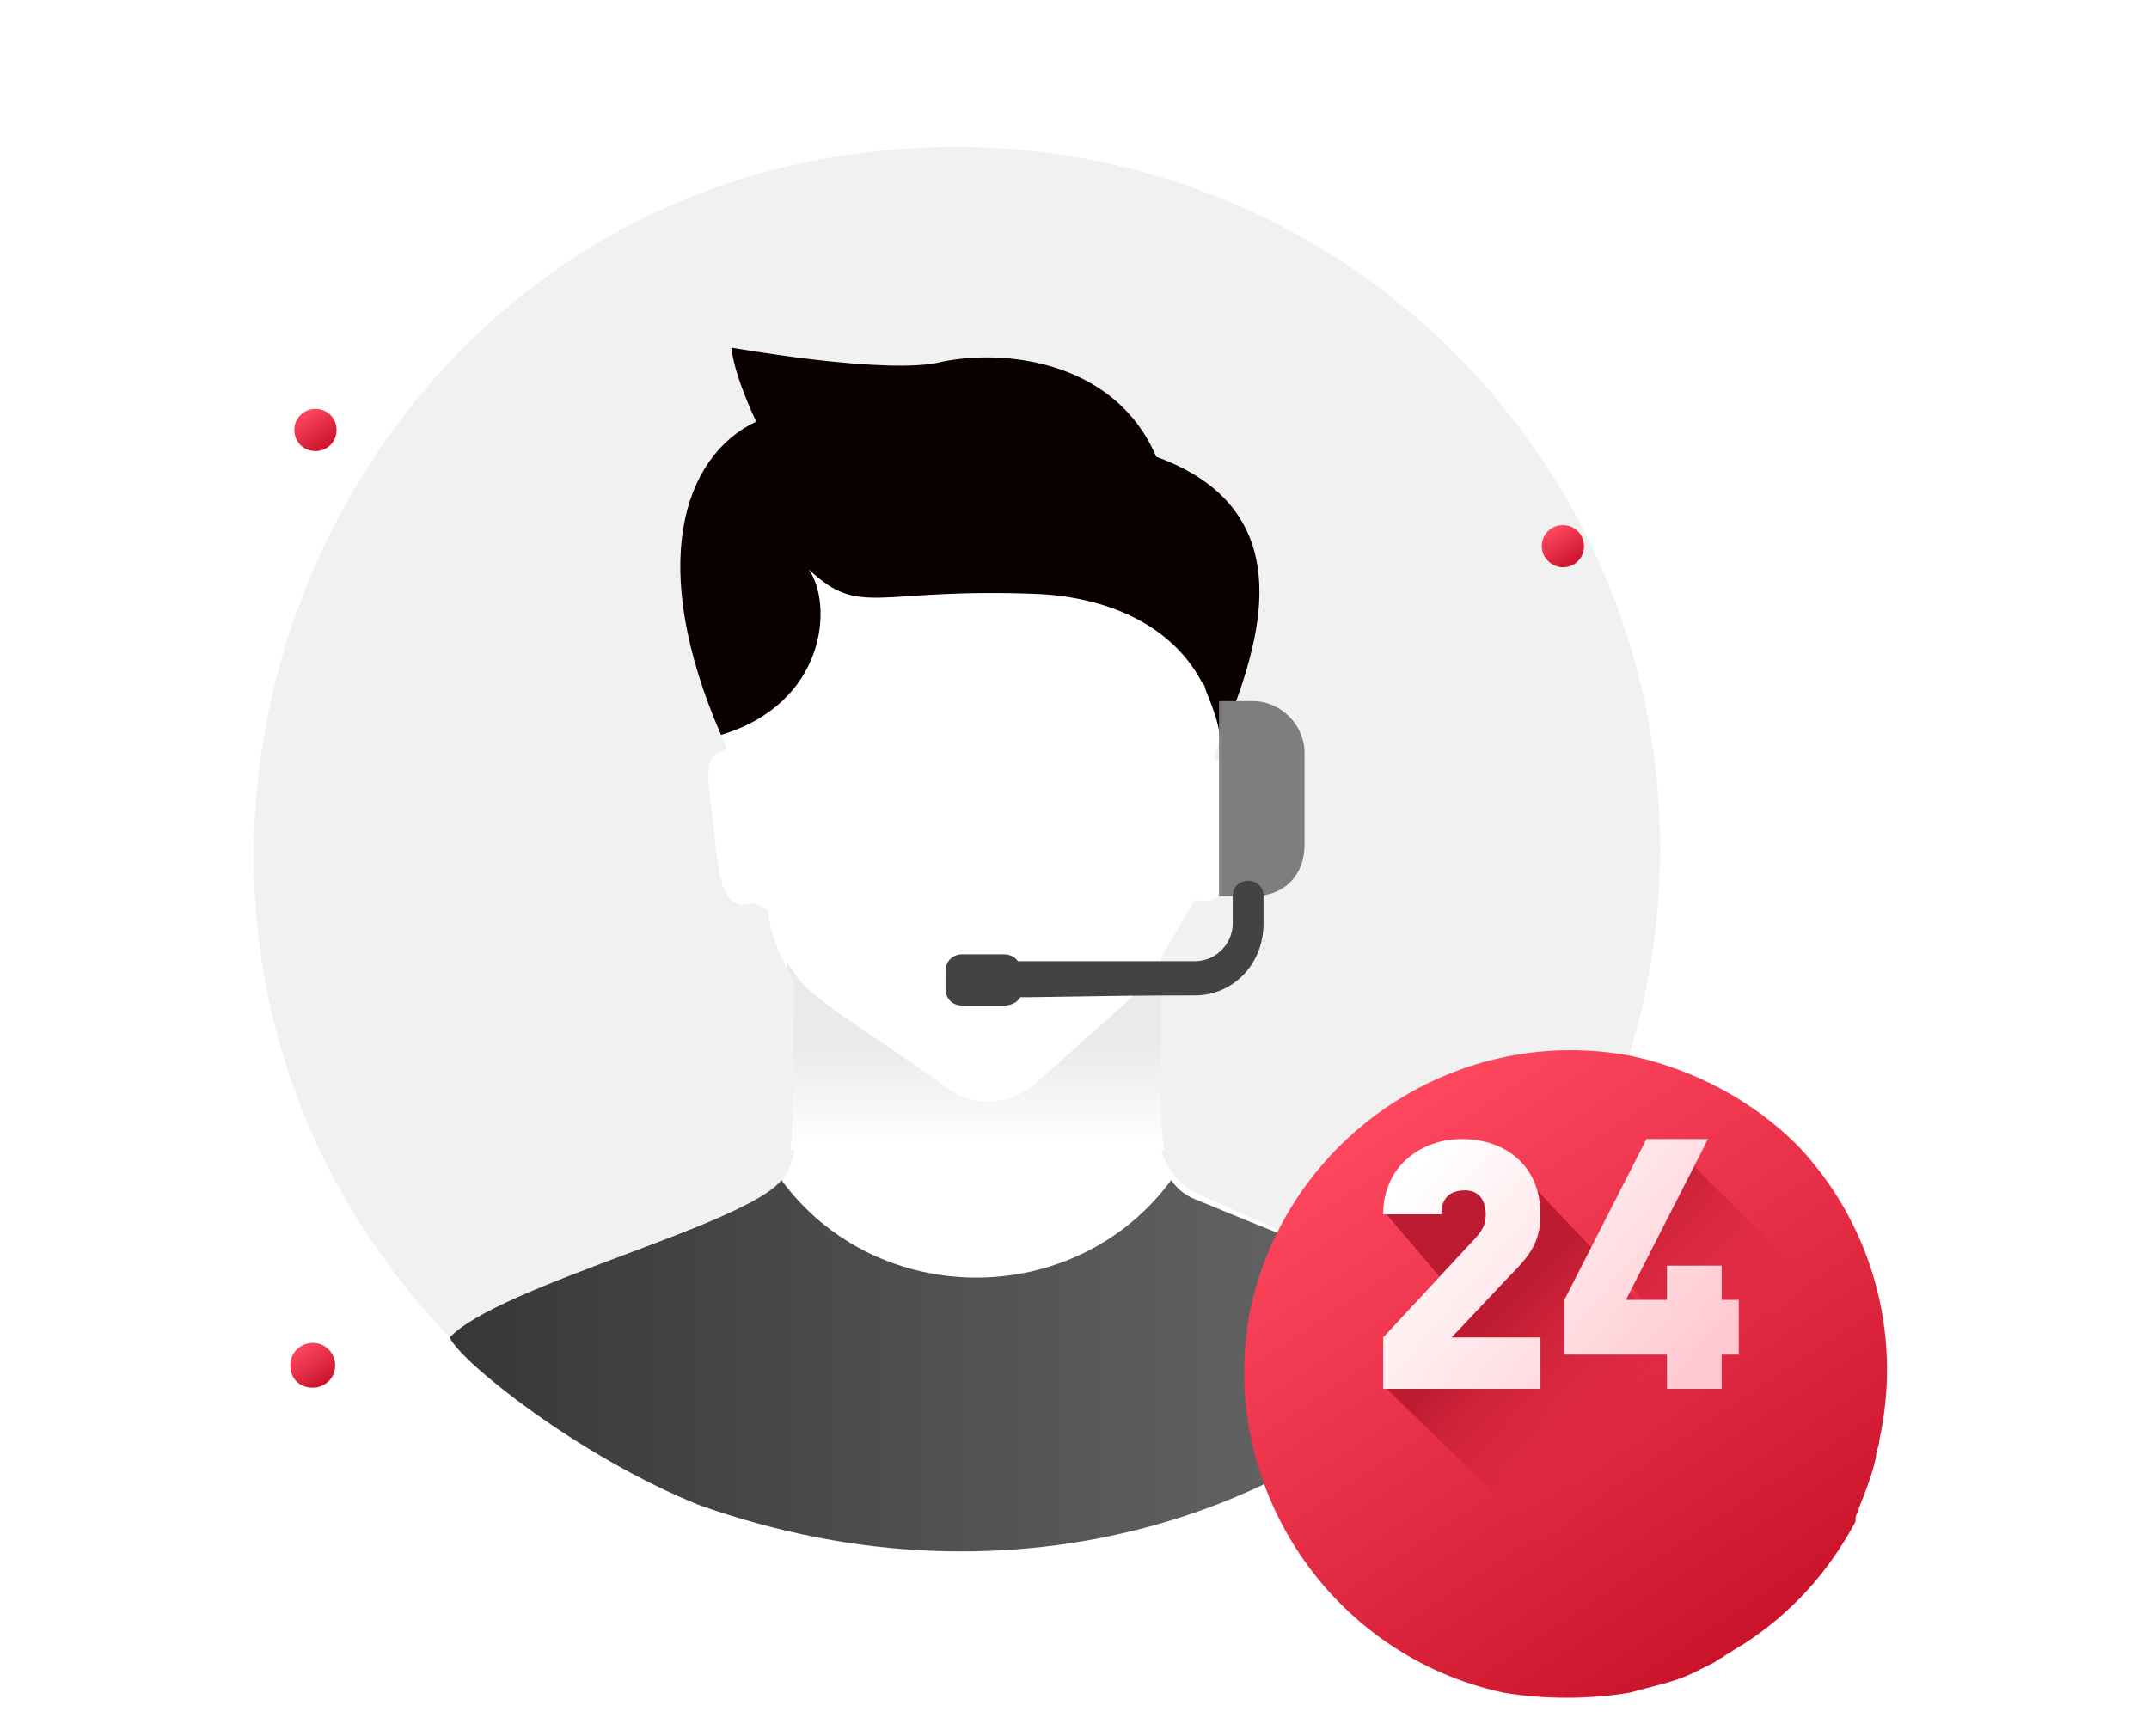 <svg width="99" height="80" viewBox="0 0 99 80" fill="none" xmlns="http://www.w3.org/2000/svg">
<g clip-path="url(#clip0_110_1155)">
<path d="M76.479 39.086C76.479 47.441 73.329 55.007 68.131 60.682C68.131 60.682 68.131 60.682 68.131 60.84C60.727 69.51 46.866 74.555 32.217 69.353C26.703 67.146 21.19 62.732 20.718 61.628C1.185 41.293 15.362 6.769 44.031 6.769C61.988 6.769 76.479 21.272 76.479 39.086Z" fill="#F1F1F1"/>
<path d="M67.973 60.84C57.262 73.767 34.737 75.974 20.718 61.628L67.973 60.84Z" fill="#E2E2E2"/>
<path d="M68.131 60.84C60.727 69.668 46.866 74.555 32.217 69.353C26.703 67.146 21.19 62.732 20.718 61.629C22.136 60.052 26.231 58.949 34.579 55.481C37.415 54.377 36.785 51.382 36.785 45.392C36.155 44.603 35.525 43.342 35.367 41.924L34.737 41.608C33.004 42.081 33.162 40.19 32.689 36.564C32.532 34.987 32.689 34.83 33.477 34.514L33.405 34.27C31.2 29.226 30.799 22.605 35.682 20.24C35.367 19.61 34.579 17.56 34.579 16.93C36.942 17.245 41.123 18.033 43.644 17.56C47.424 16.772 51.677 18.191 53.252 21.817C60.498 24.654 56.875 31.59 56.087 34.428C55.93 34.586 55.93 34.901 55.93 34.901C55.93 34.901 55.93 35.059 56.087 35.059C56.56 35.216 57.262 35.145 57.105 36.406C56.789 39.874 56.789 41.924 55.057 41.451L53.482 44.131C53.482 45.392 53.009 51.54 53.482 52.959C53.797 54.062 54.584 54.85 55.529 55.166C63.563 58.791 66.398 59.579 68.131 60.84Z" fill="white"/>
<path d="M68.131 60.84C60.727 69.668 46.866 74.555 32.217 69.353C26.703 67.146 21.19 62.732 20.718 61.628C22.923 59.264 34.422 56.426 35.997 54.377C40.408 60.367 49.544 60.367 53.954 54.377C54.269 54.85 54.742 55.165 55.214 55.323C63.563 58.791 66.398 59.579 68.131 60.84Z" fill="url(#paint0_linear_110_1155)"/>
<path d="M56.173 34.513C56.335 33.702 55.85 32.566 55.527 31.755C55.527 31.593 55.365 31.431 55.365 31.431C53.91 28.672 50.839 27.537 47.929 27.375C40.33 27.05 39.684 28.51 37.259 26.239C38.39 27.861 38.067 32.404 33.217 33.864C29.822 26.077 31.439 21.047 34.834 19.425C33.702 16.991 33.702 16.018 33.702 16.018C33.702 16.018 40.977 17.316 43.402 16.666C46.635 16.018 51.485 16.829 53.264 21.047C61.347 23.968 56.82 32.08 56.173 34.513Z" fill="#0A0000"/>
<path d="M36.569 45.126C36.405 44.962 36.405 44.797 36.24 44.633V44.305C37.227 45.947 37.884 46.111 43.308 49.889C44.623 51.038 46.431 51.038 47.746 49.889C47.91 49.724 53.334 44.962 53.499 44.633C53.499 45.29 53.334 52.188 53.663 53.009H36.405C36.569 52.516 36.569 46.111 36.569 45.126Z" fill="url(#paint1_linear_110_1155)"/>
<path d="M57.735 41.293H56.159V32.307H57.735C58.995 32.307 60.097 33.411 60.097 34.672V38.928C60.097 40.347 59.152 41.293 57.735 41.293Z" fill="#7E7E7E"/>
<path d="M55.057 45.865C45.606 45.865 44.346 46.338 44.346 45.077C44.346 44.604 44.661 44.288 44.976 44.288H55.057C56.002 44.288 56.789 43.5 56.789 42.554V41.293C56.789 40.347 58.207 40.347 58.207 41.293V42.554C58.207 44.446 56.789 45.865 55.057 45.865Z" fill="#434343"/>
<path d="M46.236 46.337H44.346C43.873 46.337 43.558 46.022 43.558 45.549V44.761C43.558 44.288 43.873 43.972 44.346 43.972H46.236C46.708 43.972 47.023 44.288 47.023 44.761V45.549C47.181 46.022 46.708 46.337 46.236 46.337Z" fill="#434343"/>
<g filter="url(#filter0_d_110_1155)">
<path d="M86.582 61.329C86.582 61.644 86.425 61.802 86.425 62.117C86.268 62.906 85.953 63.694 85.638 64.482C85.638 64.639 85.48 64.797 85.48 64.954V65.112C84.22 67.477 82.487 69.369 80.282 70.787C79.967 70.945 79.809 71.103 79.494 71.26C79.337 71.418 79.179 71.418 79.022 71.576C78.707 71.733 78.392 71.891 78.077 72.048C77.132 72.521 76.186 72.679 75.084 72.994C73.193 73.31 71.146 73.31 69.255 72.994C61.222 71.26 56.024 63.378 57.599 55.338C59.332 47.299 67.208 42.097 75.241 43.673C78.077 44.303 80.754 45.722 82.802 47.772C86.11 51.24 87.685 56.285 86.582 61.329Z" fill="url(#paint2_linear_110_1155)"/>
</g>
<path d="M86.403 62.102C86.245 62.89 85.93 63.678 85.615 64.466C85.615 64.624 85.458 64.782 85.458 64.939C85.3 65.097 85.3 65.097 85.143 65.254C83.883 67.619 82.15 69.511 80.102 70.93C79.787 71.087 79.63 71.245 79.315 71.403C79.157 71.56 79 71.56 78.842 71.718C78.527 71.875 78.212 72.033 77.897 72.191C76.952 72.664 74.367 72.821 73.264 73.136L63.78 63.889L66.458 58.993L63.78 55.84L68.091 54.097L70.809 54.85L73.802 58.003C73.802 58.003 76.322 61.156 76.322 60.998C76.164 60.84 74.589 58.161 74.589 58.161L78.055 53.747L86.403 62.102Z" fill="url(#paint3_linear_110_1155)"/>
<path d="M63.72 63.994V61.629L67.816 57.215C68.288 56.742 68.446 56.427 68.446 55.954C68.446 55.323 68.131 54.85 67.501 54.85C67.028 54.85 66.398 55.008 66.398 55.954H63.72C63.72 53.747 65.453 52.486 67.343 52.486C69.391 52.486 70.966 53.747 70.966 55.954C70.966 57.215 70.493 57.846 69.548 58.792L66.871 61.629H70.966V63.994H63.72Z" fill="url(#paint4_linear_110_1155)"/>
<path d="M79.315 62.417V63.994H76.794V62.417H72.069V59.895L75.849 52.486H78.684L74.904 59.895H76.794V58.319H79.315V59.895H80.102V62.417H79.315Z" fill="url(#paint5_linear_110_1155)"/>
<g filter="url(#filter1_d_110_1155)">
<path d="M14.406 58.943C14.954 58.943 15.44 58.518 15.44 57.91C15.44 57.364 15.014 56.878 14.406 56.878C13.859 56.878 13.373 57.303 13.373 57.91C13.373 58.518 13.798 58.943 14.406 58.943Z" fill="url(#paint6_linear_110_1155)"/>
</g>
<g filter="url(#filter2_d_110_1155)">
<path d="M71.998 21.14C72.545 21.14 72.971 20.715 72.971 20.169C72.971 19.622 72.545 19.197 71.998 19.197C71.451 19.197 71.025 19.622 71.025 20.169C71.025 20.715 71.511 21.14 71.998 21.14Z" fill="url(#paint7_linear_110_1155)"/>
</g>
<g filter="url(#filter3_d_110_1155)">
<path d="M14.532 15.784C15.08 15.784 15.505 15.359 15.505 14.813C15.505 14.267 15.08 13.842 14.532 13.842C13.985 13.842 13.559 14.267 13.559 14.813C13.559 15.359 13.985 15.784 14.532 15.784Z" fill="url(#paint8_linear_110_1155)"/>
</g>
</g>
<defs>
<filter id="filter0_d_110_1155" x="49.318" y="40.392" width="45.614" height="45.839" filterUnits="userSpaceOnUse" color-interpolation-filters="sRGB">
<feFlood flood-opacity="0" result="BackgroundImageFix"/>
<feColorMatrix in="SourceAlpha" type="matrix" values="0 0 0 0 0 0 0 0 0 0 0 0 0 0 0 0 0 0 127 0" result="hardAlpha"/>
<feOffset dy="5"/>
<feGaussianBlur stdDeviation="4"/>
<feColorMatrix type="matrix" values="0 0 0 0 0.792 0 0 0 0 0.073 0 0 0 0 0.169 0 0 0 0.22 0"/>
<feBlend mode="normal" in2="BackgroundImageFix" result="effect1_dropShadow_110_1155"/>
<feBlend mode="normal" in="SourceGraphic" in2="effect1_dropShadow_110_1155" result="shape"/>
</filter>
<filter id="filter1_d_110_1155" x="5.373" y="53.878" width="18.067" height="18.064" filterUnits="userSpaceOnUse" color-interpolation-filters="sRGB">
<feFlood flood-opacity="0" result="BackgroundImageFix"/>
<feColorMatrix in="SourceAlpha" type="matrix" values="0 0 0 0 0 0 0 0 0 0 0 0 0 0 0 0 0 0 127 0" result="hardAlpha"/>
<feOffset dy="5"/>
<feGaussianBlur stdDeviation="4"/>
<feColorMatrix type="matrix" values="0 0 0 0 0.792 0 0 0 0 0.073 0 0 0 0 0.169 0 0 0 0.22 0"/>
<feBlend mode="normal" in2="BackgroundImageFix" result="effect1_dropShadow_110_1155"/>
<feBlend mode="normal" in="SourceGraphic" in2="effect1_dropShadow_110_1155" result="shape"/>
</filter>
<filter id="filter2_d_110_1155" x="63.025" y="16.197" width="17.946" height="17.943" filterUnits="userSpaceOnUse" color-interpolation-filters="sRGB">
<feFlood flood-opacity="0" result="BackgroundImageFix"/>
<feColorMatrix in="SourceAlpha" type="matrix" values="0 0 0 0 0 0 0 0 0 0 0 0 0 0 0 0 0 0 127 0" result="hardAlpha"/>
<feOffset dy="5"/>
<feGaussianBlur stdDeviation="4"/>
<feColorMatrix type="matrix" values="0 0 0 0 0.792 0 0 0 0 0.073 0 0 0 0 0.169 0 0 0 0.22 0"/>
<feBlend mode="normal" in2="BackgroundImageFix" result="effect1_dropShadow_110_1155"/>
<feBlend mode="normal" in="SourceGraphic" in2="effect1_dropShadow_110_1155" result="shape"/>
</filter>
<filter id="filter3_d_110_1155" x="5.559" y="10.842" width="17.946" height="17.943" filterUnits="userSpaceOnUse" color-interpolation-filters="sRGB">
<feFlood flood-opacity="0" result="BackgroundImageFix"/>
<feColorMatrix in="SourceAlpha" type="matrix" values="0 0 0 0 0 0 0 0 0 0 0 0 0 0 0 0 0 0 127 0" result="hardAlpha"/>
<feOffset dy="5"/>
<feGaussianBlur stdDeviation="4"/>
<feColorMatrix type="matrix" values="0 0 0 0 0.792 0 0 0 0 0.073 0 0 0 0 0.169 0 0 0 0.22 0"/>
<feBlend mode="normal" in2="BackgroundImageFix" result="effect1_dropShadow_110_1155"/>
<feBlend mode="normal" in="SourceGraphic" in2="effect1_dropShadow_110_1155" result="shape"/>
</filter>
<linearGradient id="paint0_linear_110_1155" x1="20.719" y1="62.857" x2="68.101" y2="62.857" gradientUnits="userSpaceOnUse">
<stop stop-color="#373737"/>
<stop offset="1" stop-color="#6C6C6C"/>
</linearGradient>
<linearGradient id="paint1_linear_110_1155" x1="44.918" y1="52.738" x2="44.918" y2="48.178" gradientUnits="userSpaceOnUse">
<stop stop-color="white"/>
<stop offset="1" stop-color="#EAEAEA"/>
</linearGradient>
<linearGradient id="paint2_linear_110_1155" x1="64.201" y1="46.18" x2="80.707" y2="71.056" gradientUnits="userSpaceOnUse">
<stop stop-color="#FF465F"/>
<stop offset="1" stop-color="#CA132B"/>
</linearGradient>
<linearGradient id="paint3_linear_110_1155" x1="71.313" y1="58.2" x2="78.241" y2="65.122" gradientUnits="userSpaceOnUse">
<stop stop-color="#BD1B31"/>
<stop offset="1" stop-color="#E72E47" stop-opacity="0"/>
</linearGradient>
<linearGradient id="paint4_linear_110_1155" x1="76.328" y1="66.613" x2="63.545" y2="55.939" gradientUnits="userSpaceOnUse">
<stop offset="0.011" stop-color="#FFC7CE"/>
<stop offset="1" stop-color="white"/>
</linearGradient>
<linearGradient id="paint5_linear_110_1155" x1="80.441" y1="61.688" x2="67.658" y2="51.013" gradientUnits="userSpaceOnUse">
<stop offset="0.011" stop-color="#FFC7CE"/>
<stop offset="1" stop-color="white"/>
</linearGradient>
<linearGradient id="paint6_linear_110_1155" x1="13.853" y1="57.071" x2="14.991" y2="58.802" gradientUnits="userSpaceOnUse">
<stop stop-color="#FF465F"/>
<stop offset="1" stop-color="#CA132B"/>
</linearGradient>
<linearGradient id="paint7_linear_110_1155" x1="71.477" y1="19.379" x2="72.548" y2="21.008" gradientUnits="userSpaceOnUse">
<stop stop-color="#FF465F"/>
<stop offset="1" stop-color="#CA132B"/>
</linearGradient>
<linearGradient id="paint8_linear_110_1155" x1="14.012" y1="14.023" x2="15.082" y2="15.652" gradientUnits="userSpaceOnUse">
<stop stop-color="#FF465F"/>
<stop offset="1" stop-color="#CA132B"/>
</linearGradient>
<clipPath id="clip0_110_1155">
<rect width="98.462" height="80" fill="white"/>
</clipPath>
</defs>
</svg>
